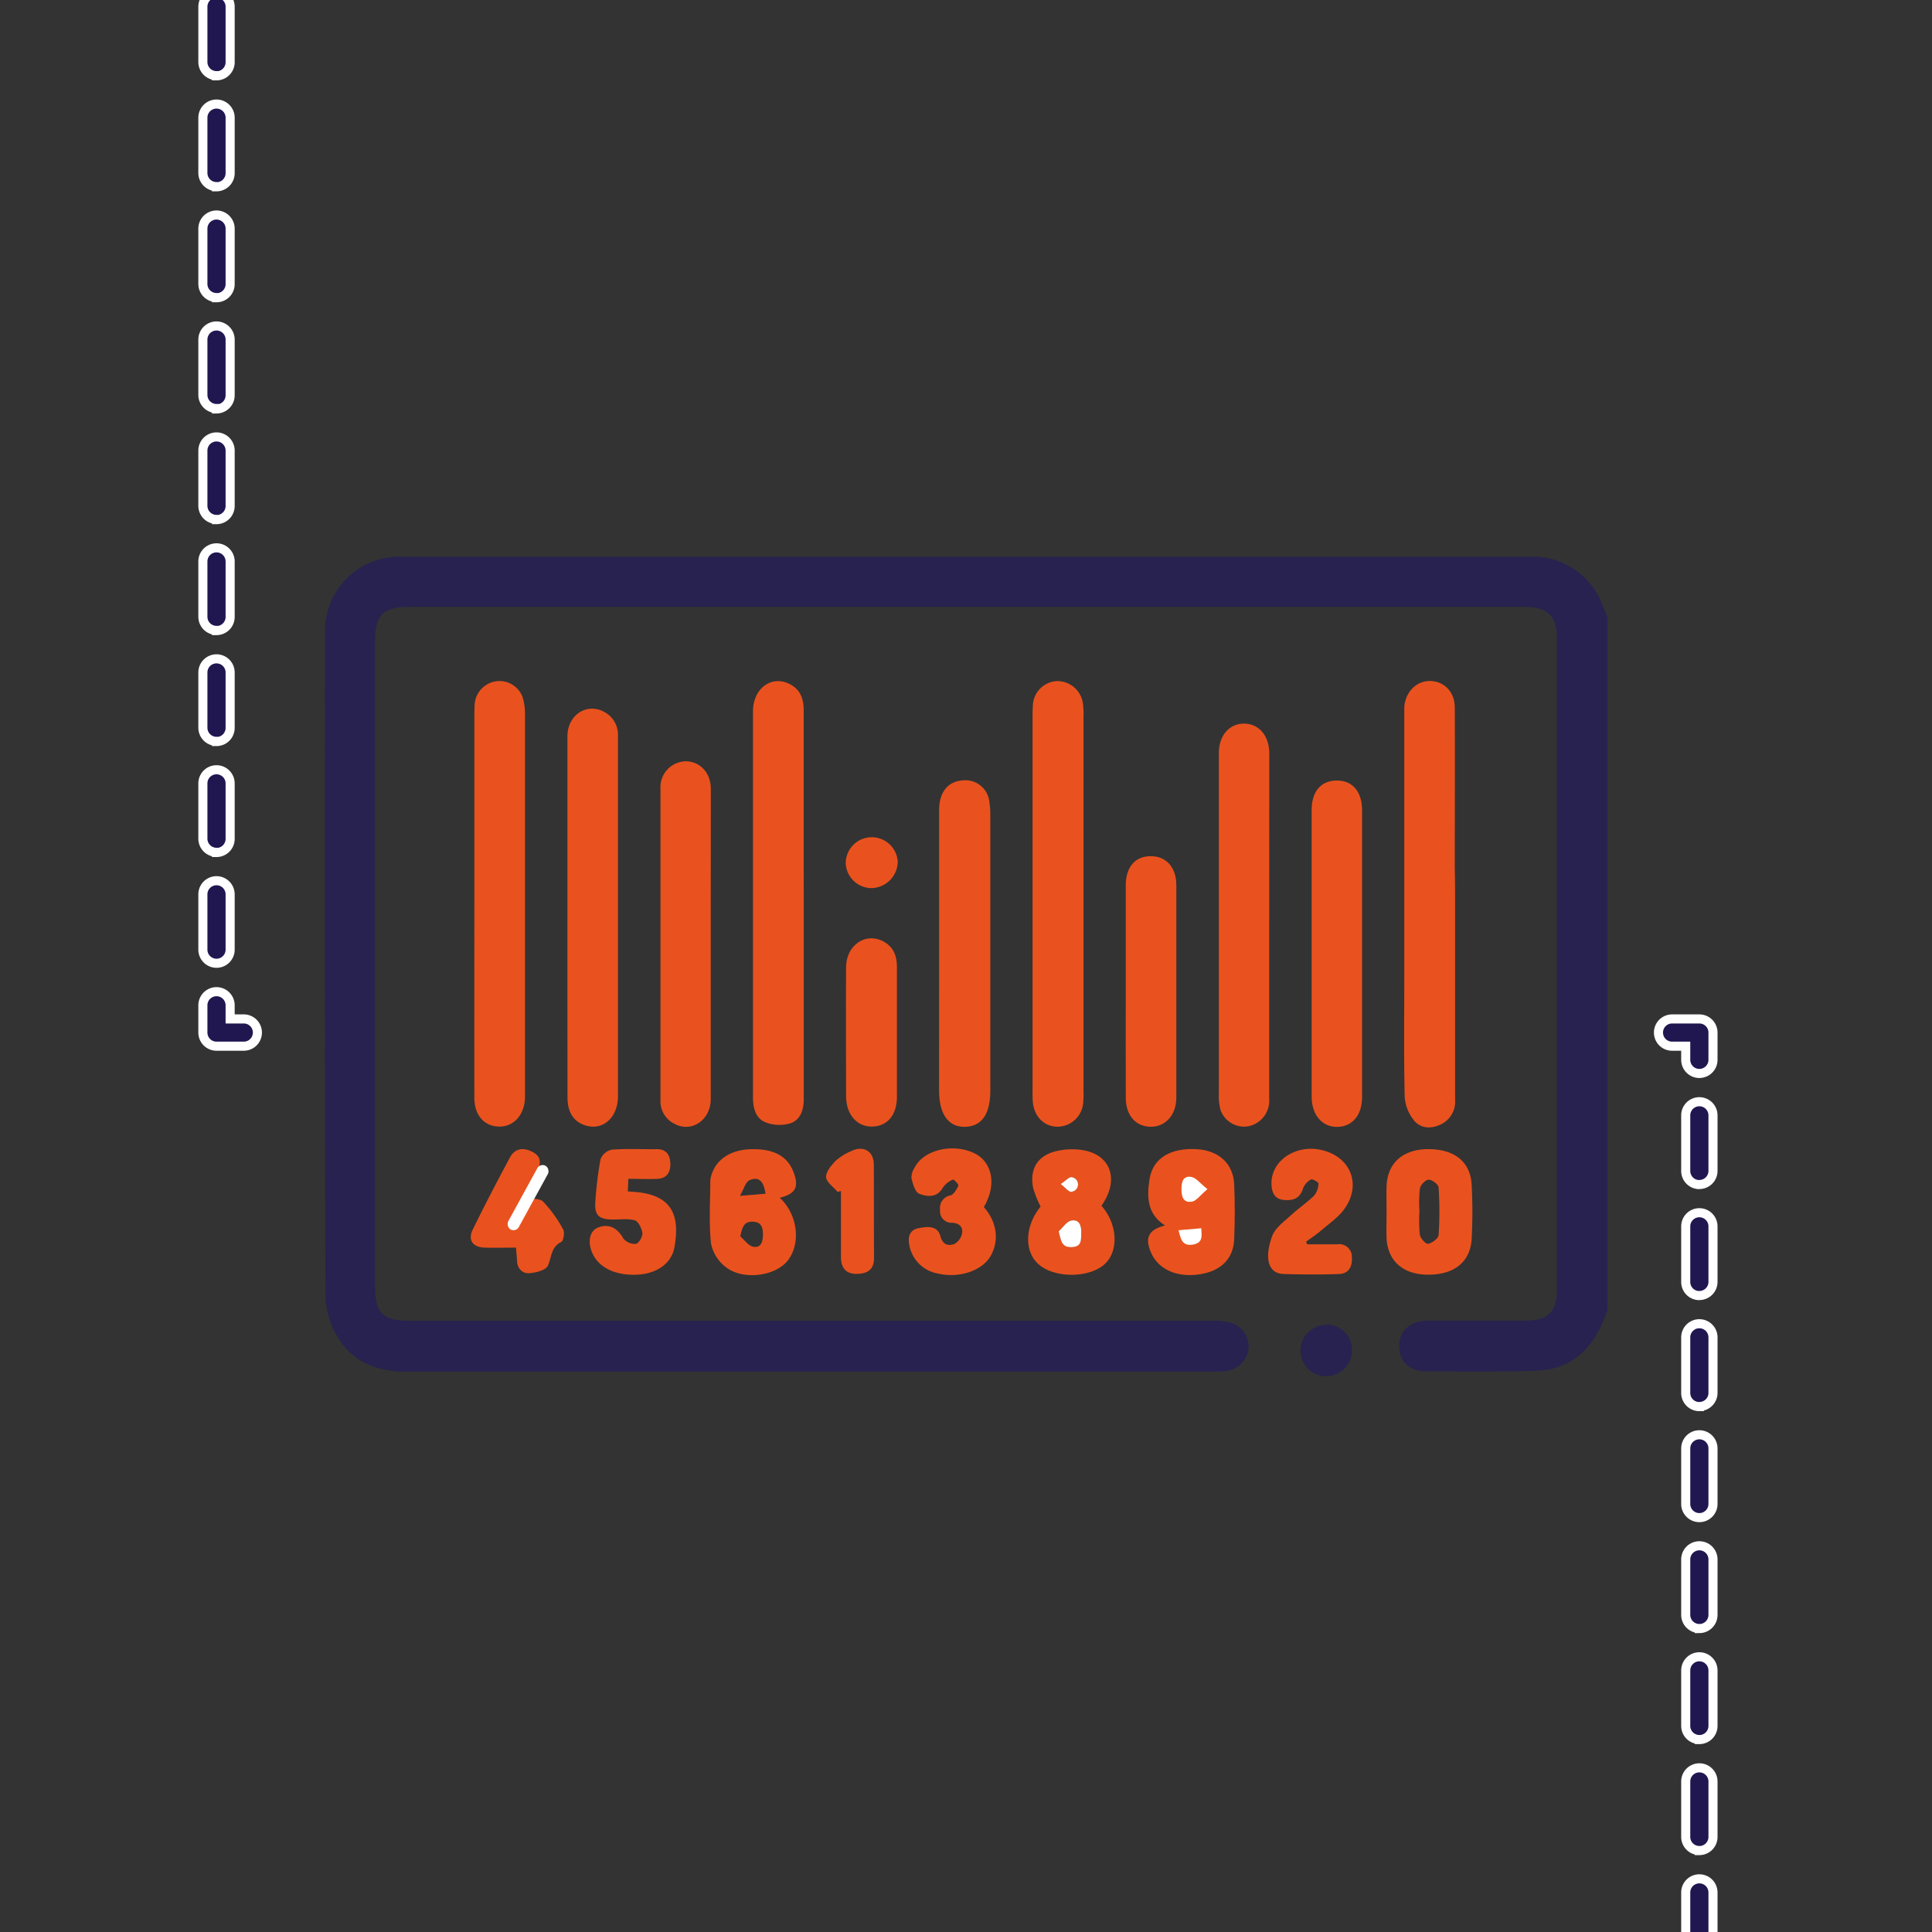 <svg id="Layer_1" data-name="Layer 1" xmlns="http://www.w3.org/2000/svg" viewBox="0 0 425.2 425.2"><rect x="0" y="0" width="425.2" height="425.2" fill="#333333" stroke="none"/><defs><style>.cls-1{fill:#27224f;}.cls-2{fill:#e9521e;}.cls-3{fill:#fff;}.cls-4{fill:#201751;stroke:#fff;stroke-miterlimit:10;stroke-width:2px;}</style></defs><path class="cls-1" d="M297.54,297.17a5.66,5.66,0,0,1-11.32.11,5.75,5.75,0,0,1,5.8-5.74A5.5,5.5,0,0,1,297.54,297.17Z"/><path class="cls-1" d="M353.74,288.43c-.37.92-.7,1.86-1.1,2.77-2.71,6.25-7.35,10.16-14.24,10.45-8.17.33-16.35.22-24.53.15-3.81,0-6-2.33-5.92-5.74.06-3.23,2.53-5.4,6.32-5.42,7.26,0,14.52,0,21.78,0,4.51,0,6.6-2,6.6-6.53q0-71.94,0-143.87c0-4.67-2.16-6.66-7.1-6.67H90.24c-6,0-7.7,1.75-7.7,7.73V283c0,6,1.66,7.68,7.68,7.68q88.34,0,176.67,0a14.22,14.22,0,0,1,4.32.52,5.47,5.47,0,0,1,3.56,5.63,5.59,5.59,0,0,1-4.85,4.9,18.41,18.41,0,0,1-2.47.14q-89,0-178,0c-6.43,0-11.86-2.05-15.17-7.68a18.42,18.42,0,0,1-2.65-8.76q-.24-73.31-.1-146.63a16.33,16.33,0,0,1,16.3-16.29q124.86,0,249.71,0A16.4,16.4,0,0,1,352.62,133c.36.92.74,1.83,1.12,2.74Z"/><path class="cls-2" d="M176.89,198.92q0,21.48,0,43c0,2.42-.75,4.62-3.05,5.33a8.49,8.49,0,0,1-5.41-.26c-2.2-.93-2.72-3.23-2.71-5.6,0-8.53,0-17.07,0-25.61q0-29.61,0-59.21c0-5.2,4.28-8.18,8.35-5.87,2.28,1.29,2.82,3.39,2.81,5.85,0,11.38,0,22.76,0,34.15Z"/><path class="cls-2" d="M238.46,198.85q0,20.66,0,41.31a18,18,0,0,1-.09,2.75,5.71,5.71,0,0,1-5.61,5.06c-2.95,0-5.18-2.24-5.45-5.45-.08-.91-.06-1.83-.06-2.75V158c0-.92,0-1.84.07-2.75a5.56,5.56,0,0,1,5.28-5.35,5.68,5.68,0,0,1,5.73,4.91,17.87,17.87,0,0,1,.13,3Q238.47,178.33,238.46,198.85Z"/><path class="cls-2" d="M320.24,199q0,21.48,0,43a5.52,5.52,0,0,1-3.3,5.53c-2.15,1-4.38.78-5.79-1a9.25,9.25,0,0,1-2-5.14c-.2-8.9-.09-17.81-.09-26.71V157.87c0-.73,0-1.47,0-2.2.2-3.38,2.71-5.89,5.77-5.79s5.33,2.41,5.34,5.83c.06,11.75,0,23.5,0,35.25Q320.25,195,320.24,199Z"/><path class="cls-2" d="M104.4,198.7V157.94c0-1,0-2,.07-3a5.5,5.5,0,0,1,4.73-5,5.42,5.42,0,0,1,5.76,3.33,12.2,12.2,0,0,1,.58,4q0,41.58,0,83.17c0,.36,0,.73,0,1.1-.09,3.81-2.46,6.46-5.72,6.4s-5.41-2.49-5.42-6.31C104.38,227.34,104.4,213,104.4,198.7Z"/><path class="cls-2" d="M124.88,202c0-13.31,0-26.62,0-39.92,0-4.67,4.18-7.47,8-5.45A5.66,5.66,0,0,1,136,162c0,5.79,0,11.57,0,17.35q0,31,0,61.94c0,4.49-3.1,7.42-6.78,6.5-2.8-.7-4.31-2.81-4.32-6.2Q124.87,221.8,124.88,202Z"/><path class="cls-2" d="M279.33,203.88c0,12.68,0,25.36,0,38a5.73,5.73,0,0,1-4.63,6,5.51,5.51,0,0,1-6.1-3.63,11.78,11.78,0,0,1-.35-3.52q0-26.61,0-53.2c0-7.26,0-14.52,0-21.78,0-3.88,2.3-6.52,5.57-6.49s5.52,2.69,5.53,6.56Q279.34,184.86,279.33,203.88Z"/><path class="cls-2" d="M156.42,207.73c0,11.38,0,22.77,0,34.16,0,4.65-4.25,7.48-8,5.43a5.5,5.5,0,0,1-3.06-5.16q0-34.31,0-68.61a5.69,5.69,0,0,1,5.56-6c3.1,0,5.5,2.51,5.52,6C156.44,185,156.42,196.34,156.42,207.73Z"/><path class="cls-2" d="M206.69,209.66c0-10.46,0-20.93,0-31.39,0-4,2-6.33,5.23-6.52a5.28,5.28,0,0,1,5.77,4.38,19,19,0,0,1,.26,3.55q0,30.15,0,60.31c0,5.19-1.87,7.89-5.52,8s-5.75-2.72-5.75-8Q206.68,224.82,206.69,209.66Z"/><path class="cls-2" d="M299.77,210q0,15.71,0,31.4c0,4-2.08,6.52-5.41,6.61s-5.69-2.61-5.69-6.64q0-31.53,0-63.06c0-4.09,2-6.47,5.44-6.53s5.65,2.3,5.66,6.55Q299.78,194.13,299.77,210Z"/><path class="cls-2" d="M247.76,218c0-7.71,0-15.41,0-23.12,0-4.09,2.07-6.44,5.49-6.45s5.64,2.47,5.64,6.39q0,23.38,0,46.78c0,3.8-2.45,6.45-5.71,6.38s-5.39-2.51-5.41-6.31C247.73,233.77,247.76,225.88,247.76,218Z"/><path class="cls-2" d="M197.4,227.39c0,4.68,0,9.35,0,14,0,4.05-2.15,6.5-5.47,6.55s-5.7-2.62-5.72-6.67c0-9.44-.06-18.88,0-28.32,0-5.13,4.57-8,8.55-5.56,2,1.24,2.65,3.16,2.64,5.4C197.39,217.68,197.4,222.54,197.4,227.39Z"/><path class="cls-2" d="M256.39,269.7c-4-2.53-4-6.42-3.38-10.29.76-4.59,4.75-6.88,10.56-6.48,4.72.33,7.87,3.23,8.05,7.73.17,4,.17,8.06,0,12.08-.17,4.29-2.93,7-7.54,7.7-4.94.79-9.11-1-10.73-4.7C251.88,272.44,252.74,270.64,256.39,269.7Z"/><path class="cls-3" d="M265.74,261.71c-1.67-1.33-2.47-2.46-3.47-2.67-1.82-.38-2.25,1-2.25,2.6s.33,3.19,2.34,2.81C263.33,264.27,264.11,263.08,265.74,261.71Z"/><path class="cls-2" d="M259.38,270.75c.45,1.76.71,3.61,3.22,3.15,2.24-.41,1.84-2,1.77-3.58Z"/><path class="cls-2" d="M171.61,263.61c3.93,3.59,4.71,10,1.8,13.76-2.64,3.44-9.69,4.49-13.57,1.58a8.74,8.74,0,0,1-3.36-5.29c-.48-4.53-.17-9.15-.15-13.73a4.87,4.87,0,0,1,.25-1.35c1.1-3.52,4.32-5.58,8.83-5.66,5-.1,8,1.59,9.31,5.25C175.85,261.27,175.06,262.76,171.61,263.61Zm-8.69,8.5c.92.79,1.74,2,2.78,2.26,1.81.38,2.21-1.16,2.21-2.66s-.29-2.75-2.19-2.83S163.38,269.91,162.92,272.11Zm5.56-9.39c-.34-2.15-1.1-4-3.47-3-.91.35-1.31,2-2.17,3.47Z"/><path class="cls-2" d="M242.41,265.37c3.55,4,3.85,9.87.77,12.78-3.35,3.16-11.07,3.22-14.6.1-3.27-2.89-3-8.52.44-12.7a23.82,23.82,0,0,1-1.63-4.05c-.87-4.26,1-7.26,5.23-8.19a15.06,15.06,0,0,1,6-.13C244.62,254.35,246.32,259.84,242.41,265.37ZM233,271c.5,2.24.86,3.54,2.91,3.47s2-1.68,2.06-3.16-.48-3-2.19-2.69C234.77,268.82,234,270.18,233,271Zm.41-10.43c1.09.86,1.73,1.75,2.31,1.71a1.62,1.62,0,0,0,.11-3.22C235.3,259,234.6,259.82,233.44,260.58Z"/><path class="cls-2" d="M305.16,266.58c0-1.84-.06-3.68,0-5.51.2-5.05,3.46-8,8.8-8.16,6-.12,9.66,2.66,9.93,7.88a113.86,113.86,0,0,1,0,11.83c-.28,5.21-4,8.05-9.94,7.91-5.33-.13-8.6-3.14-8.8-8.17C305.1,270.43,305.16,268.5,305.16,266.58Zm7.24-.06a32.41,32.41,0,0,0,.08,5.22c.14.81,1.34,2.13,1.82,2,.9-.18,2.26-1.18,2.31-1.92a77.54,77.54,0,0,0,0-10.45c0-.67-1.41-1.74-2.16-1.74s-1.8,1.14-1.95,1.92A27.08,27.08,0,0,0,312.4,266.52Z"/><path class="cls-2" d="M138.29,259.44l-.12,2.77,1.75.13c8.43.73,9.68,5.69,8.5,12.2-.66,3.63-4,5.8-8.23,6-5,.21-8.74-1.73-10-5.2-.89-2.41-.27-4.55,1.5-5.21,2.34-.88,4.19.12,5.48,2.42a3.27,3.27,0,0,0,2.77,1.21c.63-.11,1.52-1.6,1.44-2.37-.12-1-.89-2.6-1.69-2.82-1.62-.45-3.45-.12-5.19-.18-2.69-.08-3.67-1-3.48-3.74a78,78,0,0,1,1.15-9.53,3.44,3.44,0,0,1,2.47-2.1c3.28-.25,6.59-.06,9.89-.11,2.19,0,2.92,1.32,3,3.14s-.71,3.29-2.79,3.39S140.55,259.44,138.29,259.44Z"/><path class="cls-2" d="M287.69,273.85c2.2,0,4.4,0,6.6,0a2.78,2.78,0,0,1,3.23,2.91c.13,2-.69,3.56-2.84,3.63-4,.14-8.08.11-12.11,0S278.5,276,280,272c.66-1.73,2.5-3.08,4-4.44,1.67-1.56,3.6-2.85,5.23-4.44a4.45,4.45,0,0,0,.95-2.66c0-.27-1.34-1.06-1.66-.88a3.87,3.87,0,0,0-1.76,2c-.69,2.27-2.29,2.7-4.28,2.5s-2.61-1.7-2.65-3.52c-.12-5.11,5.36-8.8,11.08-7.45,6.38,1.51,8.81,7.64,4.94,13-1.32,1.8-3.28,3.15-5,4.63-1.07.92-2.27,1.7-3.41,2.55Z"/><path class="cls-2" d="M216.52,265.65c2.94,3.34,3.44,7.41,1.46,10.83-1.87,3.22-6.95,4.89-11.54,3.81a7.73,7.73,0,0,1-6.29-6.16c-.41-1.84,0-3.43,2-3.83,1.87-.36,4.16-.67,4.82,1.78.52,1.92,1.72,2.15,3,1.73a3.34,3.34,0,0,0,1.73-2.22c.37-1.53-.59-2.39-2.14-2.48a2.51,2.51,0,0,1-2.66-2.82,2.82,2.82,0,0,1,2.3-3.21c.74-.22,1.34-1.32,1.73-2.15.11-.22-1-1.4-1.19-1.32a4.9,4.9,0,0,0-2.17,1.67c-1.3,2.38-3.48,2.12-5.26,1.45-.91-.35-1.41-2.2-1.72-3.46a4,4,0,0,1,.71-2.31c2-3.94,8.47-5.44,13.2-3.12,3.58,1.76,4.72,6.22,2.68,10.53C217.07,264.77,216.81,265.15,216.52,265.65Z"/><path class="cls-2" d="M113.56,274.58c-2.53,0-4.72.07-6.91,0-2.64-.1-3.74-1.69-2.59-4,2.61-5.34,5.36-10.61,8.17-15.84,1.11-2.07,3-2.26,5-1.2s1.86,2.63.91,4.4-1.86,3.74-2.84,5.73c1.55.23,3.39,0,4.19.74a28.2,28.2,0,0,1,4.45,6.17c.38.66.09,2.49-.42,2.75-2.31,1.16-2.1,3.38-2.94,5.22-.45,1-2.64,1.55-4.09,1.66s-2.7-1-2.7-2.81C113.75,276.54,113.64,275.74,113.56,274.58Z"/><path class="cls-2" d="M184.33,262.3c-.9-1.08-2.47-2.13-2.52-3.25s1.15-2.61,2.13-3.6a12.53,12.53,0,0,1,3.49-2.15c2.6-1.26,4.86.08,4.88,2.93.05,6.87,0,13.74.05,20.61,0,2.59-1.42,3.41-3.57,3.51-2.45.12-3.69-1.13-3.71-3.67,0-4.85,0-9.7,0-14.55Z"/><path class="cls-2" d="M186.13,189.82a5.73,5.73,0,0,1,11.45-.12,5.91,5.91,0,0,1-5.85,5.76A5.7,5.7,0,0,1,186.13,189.82Z"/><path class="cls-3" d="M259.38,270.75l5-.43c.07,1.56.47,3.17-1.77,3.58C260.09,274.36,259.83,272.51,259.38,270.75Z"/><path class="cls-3" d="M233,271c.92-.83,1.74-2.19,2.78-2.38,1.71-.33,2.25,1.11,2.19,2.69s.13,3.07-2.06,3.16S233.53,273.25,233,271Z"/><path class="cls-3" d="M233.44,260.58c1.16-.76,1.86-1.59,2.42-1.51a1.62,1.62,0,0,1-.11,3.22C235.17,262.33,234.53,261.44,233.44,260.58Z"/><rect class="cls-3" x="114.91" y="255.59" width="2.65" height="15.98" rx="1.32" transform="translate(140.84 -23.44) rotate(28.7)"/><path class="cls-4" d="M47.65,212a3,3,0,0,1-3-3V196.83a3,3,0,0,1,6,0V209A3,3,0,0,1,47.65,212Zm0-24.42a3,3,0,0,1-3-3V172.41a3,3,0,0,1,6,0v12.21A3,3,0,0,1,47.65,187.62Zm0-24.42a3,3,0,0,1-3-3V148a3,3,0,0,1,6,0V160.2A3,3,0,0,1,47.65,163.2Zm0-24.42a3,3,0,0,1-3-3V123.57a3,3,0,0,1,6,0v12.21A3,3,0,0,1,47.65,138.78Zm0-24.42a3,3,0,0,1-3-3V99.16a3,3,0,0,1,6,0v12.2A3,3,0,0,1,47.65,114.36Zm0-24.41a3,3,0,0,1-3-3V74.74a3,3,0,0,1,6,0V87A3,3,0,0,1,47.65,90Zm0-24.42a3,3,0,0,1-3-3V50.32a3,3,0,0,1,6,0V62.53A3,3,0,0,1,47.65,65.53Zm0-24.42a3,3,0,0,1-3-3V25.9a3,3,0,0,1,6,0V38.11A3,3,0,0,1,47.65,41.11Zm0-24.42a3,3,0,0,1-3-3V1.48a3,3,0,1,1,6,0V13.69A3,3,0,0,1,47.65,16.69Zm0-24.42a3,3,0,0,1-3-3V-22.94a3,3,0,0,1,3-3,3,3,0,0,1,3,3v12.21A3,3,0,0,1,47.65-7.73Zm0-24.42a3,3,0,0,1-3-3V-47.36a3,3,0,0,1,3-3,3,3,0,0,1,3,3v12.21A3,3,0,0,1,47.65-32.15Zm0-24.42a3,3,0,0,1-3-3V-71.78a3,3,0,0,1,3-3,3,3,0,0,1,3,3v12.21A3,3,0,0,1,47.65-56.57Zm0-24.42a3,3,0,0,1-3-3V-96.2a3,3,0,0,1,3-3,3,3,0,0,1,3,3V-84A3,3,0,0,1,47.65-81Zm0-24.42a3,3,0,0,1-3-3v-12.21a3,3,0,0,1,3-3,3,3,0,0,1,3,3v12.21A3,3,0,0,1,47.65-105.41Zm0-24.42a3,3,0,0,1-3-3V-145a3,3,0,0,1,3-3,3,3,0,0,1,3,3v12.21A3,3,0,0,1,47.65-129.83Zm0-24.42a3,3,0,0,1-3-3v-12.21a3,3,0,0,1,3-3,3,3,0,0,1,3,3v12.21A3,3,0,0,1,47.65-154.25Zm0-24.42a3,3,0,0,1-3-3v-12.21a3,3,0,0,1,3-3,3,3,0,0,1,3,3v12.21A3,3,0,0,1,47.65-178.67Zm0-24.42a3,3,0,0,1-3-3V-218.3a3,3,0,0,1,3-3,3,3,0,0,1,3,3v12.21A3,3,0,0,1,47.65-203.09Z"/><path class="cls-4" d="M53.65,230.25h-6a3,3,0,0,1-3-3v-6a3,3,0,0,1,6,0v3h3a3,3,0,0,1,0,6Z"/><path class="cls-4" d="M374,236.25a3,3,0,0,1-3-3v-3h-3a3,3,0,1,1,0-6h6a3,3,0,0,1,3,3v6A3,3,0,0,1,374,236.25Z"/><path class="cls-4" d="M374,749.34a3,3,0,0,1-3-3V734.12a3,3,0,0,1,6,0v12.22A3,3,0,0,1,374,749.34Zm0-24.43a3,3,0,0,1-3-3V709.69a3,3,0,0,1,6,0v12.22A3,3,0,0,1,374,724.91Zm0-24.43a3,3,0,0,1-3-3V685.26a3,3,0,0,1,6,0v12.22A3,3,0,0,1,374,700.48ZM374,676a3,3,0,0,1-3-3V660.83a3,3,0,0,1,6,0V673A3,3,0,0,1,374,676Zm0-24.43a3,3,0,0,1-3-3V636.39a3,3,0,0,1,6,0v12.22A3,3,0,0,1,374,651.61Zm0-24.43a3,3,0,0,1-3-3V612a3,3,0,0,1,6,0v12.22A3,3,0,0,1,374,627.18Zm0-24.44a3,3,0,0,1-3-3V587.53a3,3,0,0,1,6,0v12.21A3,3,0,0,1,374,602.74Zm0-24.43a3,3,0,0,1-3-3V563.09a3,3,0,0,1,6,0v12.22A3,3,0,0,1,374,578.31Zm0-24.43a3,3,0,0,1-3-3V538.66a3,3,0,0,1,6,0v12.22A3,3,0,0,1,374,553.88Zm0-24.43a3,3,0,0,1-3-3V514.23a3,3,0,0,1,6,0v12.22A3,3,0,0,1,374,529.45ZM374,505a3,3,0,0,1-3-3V489.8a3,3,0,0,1,6,0V502A3,3,0,0,1,374,505Zm0-24.43a3,3,0,0,1-3-3V465.36a3,3,0,0,1,6,0v12.22A3,3,0,0,1,374,480.58Zm0-24.43a3,3,0,0,1-3-3V440.93a3,3,0,0,1,6,0v12.22A3,3,0,0,1,374,456.15Zm0-24.44a3,3,0,0,1-3-3V416.5a3,3,0,0,1,6,0v12.21A3,3,0,0,1,374,431.71Zm0-24.43a3,3,0,0,1-3-3V392.07a3,3,0,0,1,6,0v12.21A3,3,0,0,1,374,407.28Zm0-24.43a3,3,0,0,1-3-3V367.63a3,3,0,0,1,6,0v12.22A3,3,0,0,1,374,382.85Zm0-24.43a3,3,0,0,1-3-3V343.2a3,3,0,0,1,6,0v12.22A3,3,0,0,1,374,358.42ZM374,334a3,3,0,0,1-3-3V318.77a3,3,0,0,1,6,0V331A3,3,0,0,1,374,334Zm0-24.43a3,3,0,0,1-3-3V294.33a3,3,0,0,1,6,0v12.22A3,3,0,0,1,374,309.55Zm0-24.43a3,3,0,0,1-3-3V269.9a3,3,0,0,1,6,0v12.22A3,3,0,0,1,374,285.12Zm0-24.43a3,3,0,0,1-3-3V245.47a3,3,0,1,1,6,0v12.22A3,3,0,0,1,374,260.69Z"/></svg>
